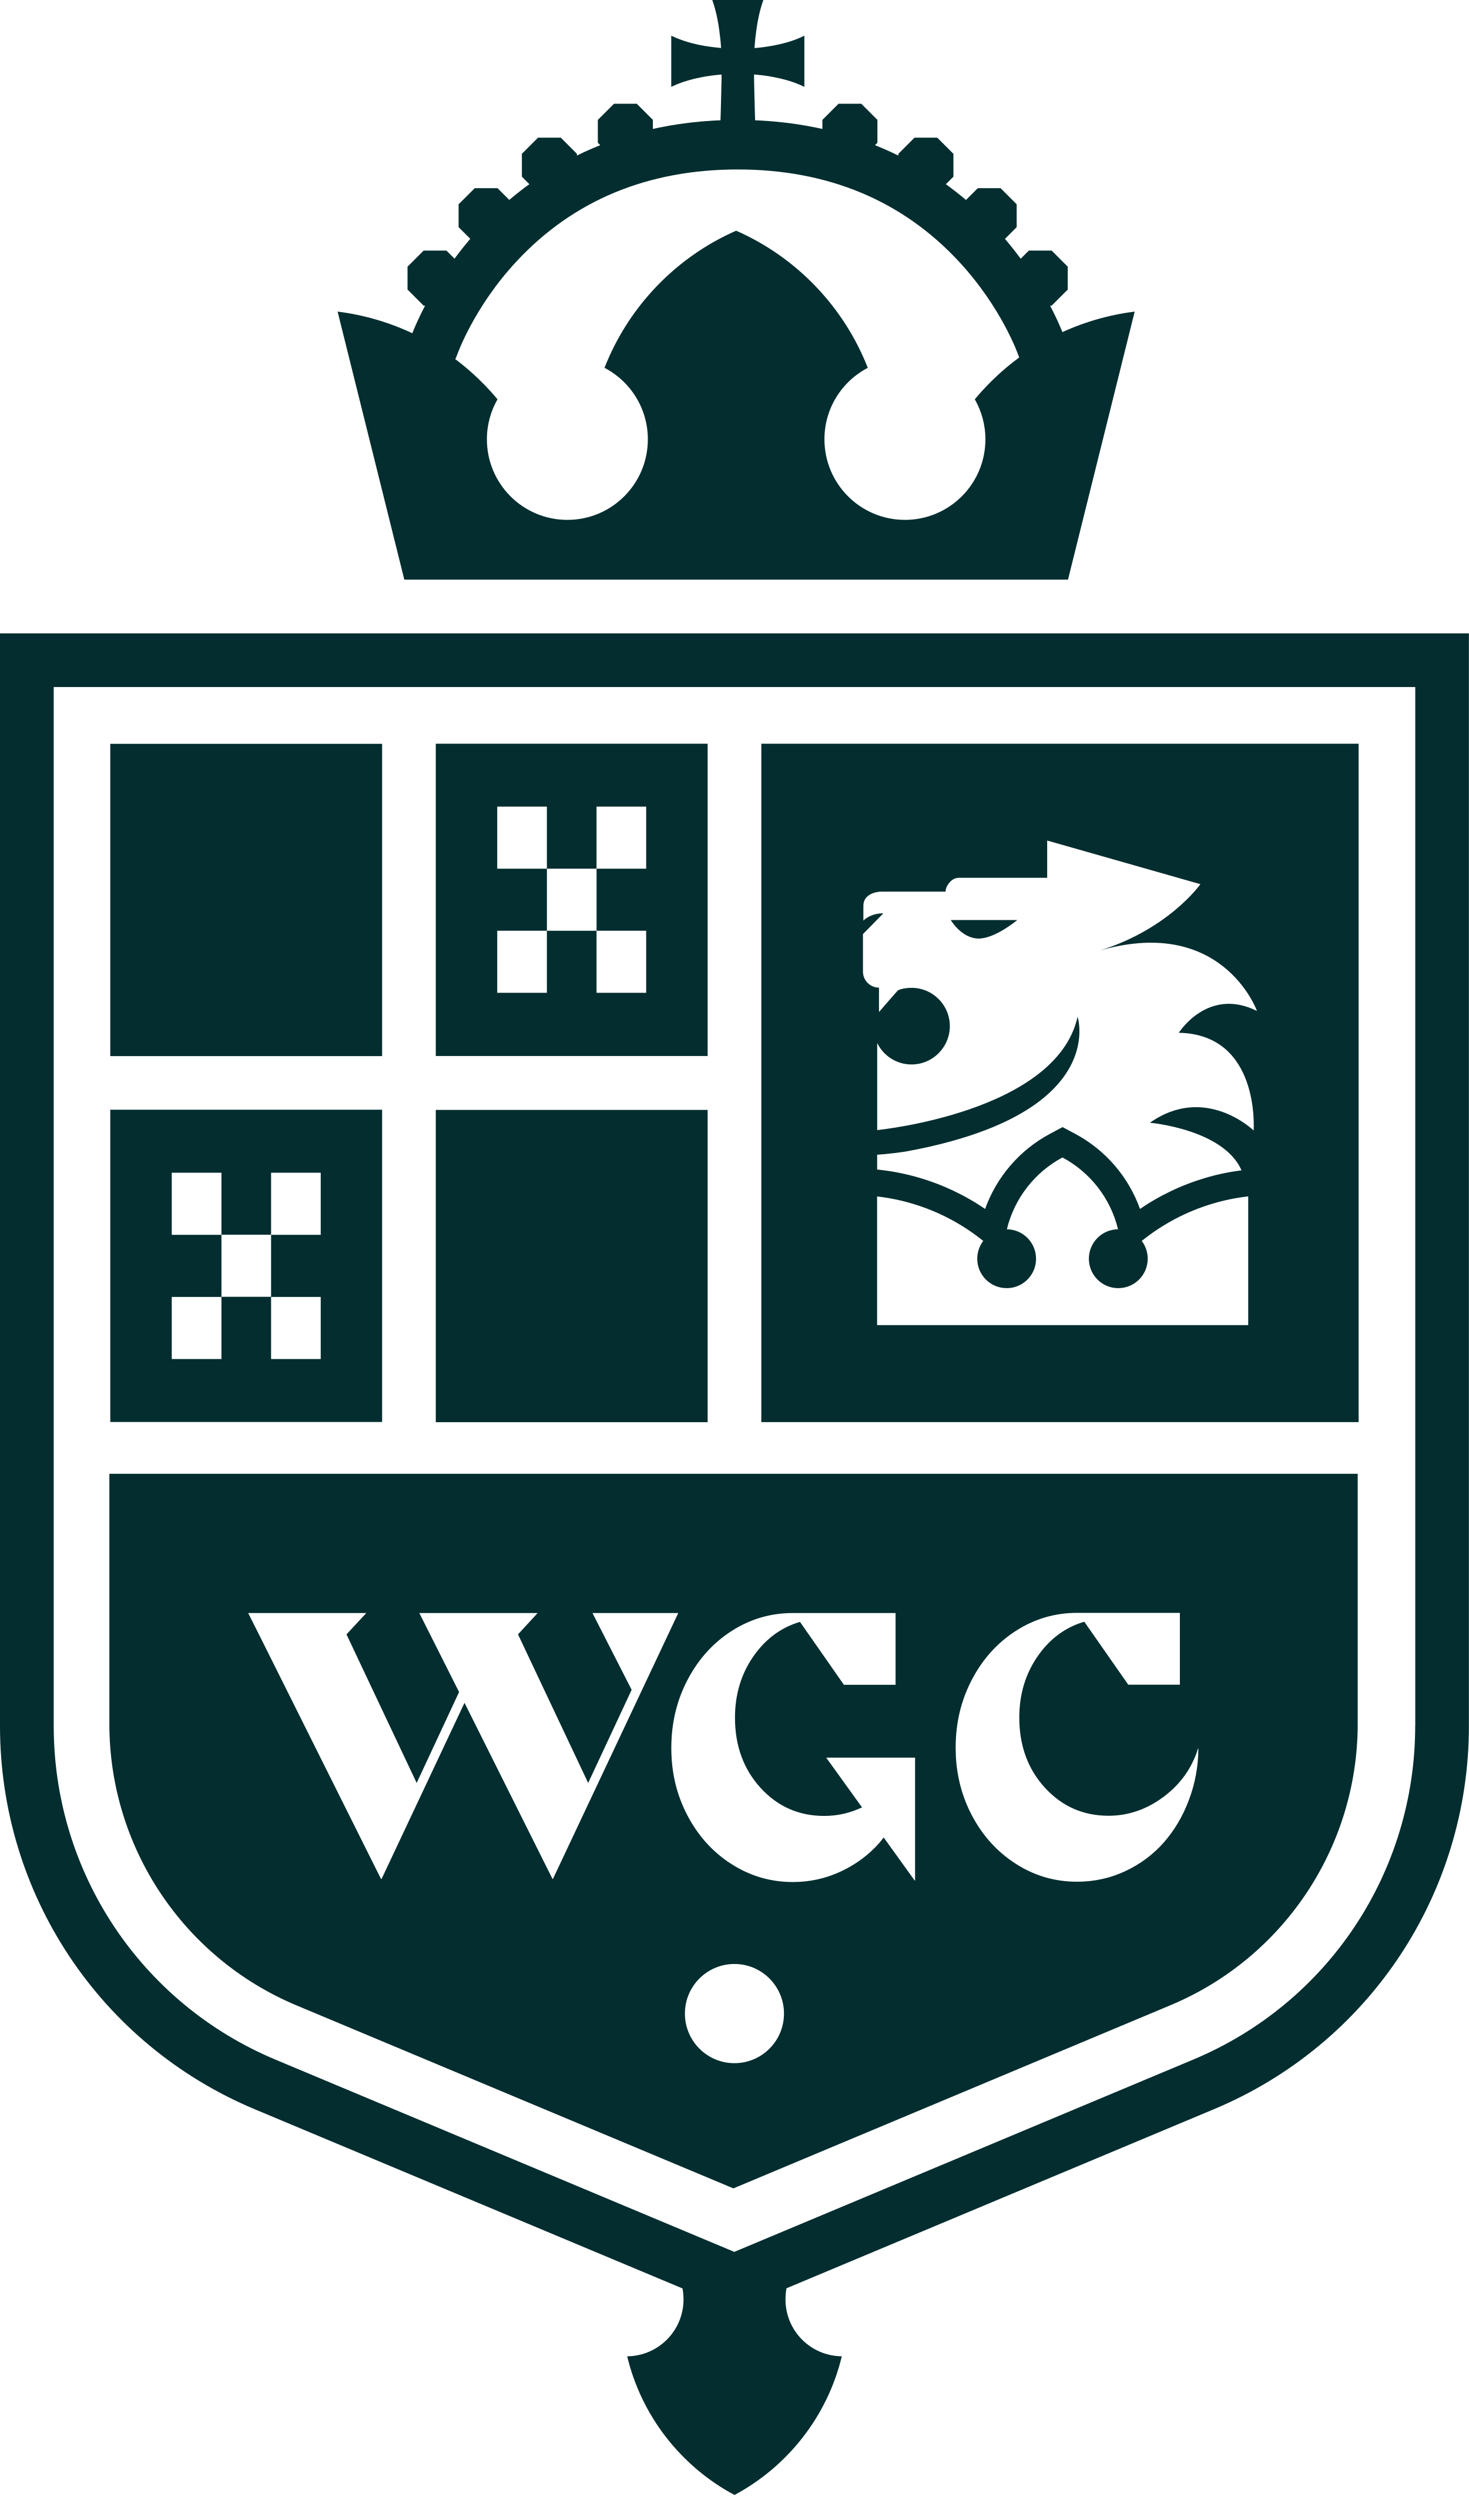 <svg width="67" height="114" viewBox="0 0 67 114" fill="none" xmlns="http://www.w3.org/2000/svg">
<path d="M0 28.883V78.713C0 86.371 4.56 93.232 11.619 96.188L33.491 105.349L55.38 96.18C62.436 93.223 66.996 86.365 66.996 78.704V28.883H0ZM64.546 78.704C64.546 85.372 60.577 91.345 54.434 93.918L33.491 102.692L12.565 93.926C6.42 91.353 2.45 85.38 2.45 78.71V31.331H64.549V78.702L64.546 78.704Z" fill="#032D2F"/>
<path d="M17.428 33.921H5.029V48.162H17.428V33.921Z" fill="#032D2F"/>
<path d="M32.275 50.615H19.876V64.856H32.275V50.615Z" fill="#032D2F"/>
<path d="M61.924 78.61C61.924 84.215 58.563 89.273 53.397 91.438L33.449 99.796L13.518 91.449C8.352 89.284 4.988 84.226 4.988 78.621V67.209H61.924V78.61ZM33.497 89.563C32.249 89.563 31.238 90.576 31.238 91.825C31.238 93.074 32.249 94.087 33.497 94.087C34.745 94.087 35.757 93.074 35.757 91.825C35.756 90.575 34.745 89.563 33.497 89.563ZM36.157 73.559C35.154 73.559 34.231 73.828 33.383 74.368C32.536 74.907 31.864 75.646 31.365 76.593C30.866 77.54 30.618 78.577 30.618 79.711C30.618 80.846 30.863 81.853 31.353 82.789C31.843 83.724 32.513 84.466 33.363 85.008C34.214 85.551 35.145 85.826 36.16 85.826C36.938 85.826 37.671 85.664 38.36 85.34C39.049 85.017 39.635 84.578 40.116 84.03C40.182 83.955 40.24 83.874 40.303 83.793L41.719 85.759H41.736V80.153H37.691V80.165L39.317 82.422C38.772 82.679 38.199 82.812 37.593 82.812C36.44 82.812 35.471 82.387 34.692 81.536C33.914 80.684 33.522 79.616 33.522 78.332C33.522 77.284 33.796 76.357 34.346 75.557C34.897 74.757 35.603 74.226 36.471 73.966H36.489L38.49 76.832H40.846V73.559H36.157ZM49.125 73.551C48.124 73.551 47.199 73.82 46.351 74.36C45.504 74.9 44.832 75.639 44.333 76.585C43.834 77.532 43.586 78.569 43.586 79.704L43.597 80.112C43.651 81.068 43.892 81.957 44.321 82.775C44.811 83.71 45.48 84.45 46.331 84.996C47.181 85.541 48.113 85.812 49.128 85.812C49.903 85.812 50.639 85.651 51.328 85.328C52.017 85.004 52.602 84.566 53.084 84.017C53.565 83.469 53.949 82.822 54.228 82.077C54.508 81.332 54.652 80.552 54.658 79.741H54.64C54.364 80.633 53.839 81.366 53.069 81.941C52.299 82.515 51.46 82.804 50.56 82.804C49.407 82.804 48.441 82.379 47.66 81.528C46.879 80.676 46.489 79.608 46.489 78.324C46.489 77.276 46.764 76.352 47.314 75.549C47.865 74.747 48.571 74.218 49.439 73.959H49.457L51.458 76.826H53.813V73.551H49.125ZM11.328 73.577L11.809 74.532L17.378 85.687H17.403L21.186 77.653L25.2 85.687H25.218L30.927 73.577V73.559H27.031V73.577L28.809 77.061L26.826 81.308L23.626 74.532L24.505 73.577V73.559H19.125L20.938 77.162L19.004 81.308L15.803 74.532L16.691 73.577V73.559H11.328V73.577Z" fill="#032D2F"/>
<path d="M47.519 16.976C47.046 16.976 46.606 16.677 46.448 16.206C46.443 16.186 45.692 14.03 43.729 11.92C41.143 9.138 37.749 7.728 33.644 7.728C29.538 7.728 26.147 9.138 23.558 11.92C21.595 14.03 20.848 16.186 20.839 16.208C20.638 16.799 19.996 17.115 19.406 16.916C18.816 16.717 18.498 16.078 18.697 15.487C18.732 15.383 19.575 12.919 21.832 10.458C23.92 8.182 27.664 5.468 33.641 5.468C39.617 5.468 43.362 8.182 45.45 10.458C47.707 12.919 48.55 15.383 48.585 15.487C48.784 16.08 48.465 16.72 47.873 16.919C47.753 16.96 47.633 16.979 47.514 16.979L47.519 16.976Z" fill="#032D2F"/>
<path d="M38.182 7.185L38.245 7.245H39.284L40.018 6.51V5.467L39.284 4.732H38.245L37.508 5.467V6.51L38.182 7.185Z" fill="#032D2F"/>
<path d="M41.649 8.732L41.709 8.792H42.748L43.485 8.057V7.014L42.748 6.279H41.709L40.975 7.014V8.057L41.649 8.732Z" fill="#032D2F"/>
<path d="M44.534 11.034L44.597 11.094H45.636L46.37 10.359V9.316L45.636 8.581H44.597L43.86 9.316V10.359L44.534 11.034Z" fill="#032D2F"/>
<path d="M46.864 13.88L46.924 13.939H47.965L48.699 13.204V12.162L47.965 11.427H46.924L46.19 12.162V13.204L46.864 13.88Z" fill="#032D2F"/>
<path d="M29.102 7.185L29.043 7.245H28.004L27.267 6.51V5.467L28.004 4.732H29.043L29.777 5.467V6.51L29.102 7.185Z" fill="#032D2F"/>
<path d="M25.638 8.732L25.578 8.792H24.537L23.803 8.057V7.014L24.537 6.279H25.578L26.313 7.014V8.057L25.638 8.732Z" fill="#032D2F"/>
<path d="M22.752 11.034L22.692 11.094H21.653L20.916 10.359V9.316L21.653 8.581H22.692L23.426 9.316V10.359L22.752 11.034Z" fill="#032D2F"/>
<path d="M20.423 13.88L20.36 13.939H19.322L18.587 13.204V12.162L19.322 11.427H20.36L21.097 12.162V13.204L20.423 13.88Z" fill="#032D2F"/>
<path d="M34.506 6.73C34.506 6.73 34.506 6.719 34.506 6.714C34.441 6.117 34.405 4.165 34.392 3.572C34.392 3.512 34.392 3.455 34.392 3.395C34.65 3.417 34.911 3.447 35.169 3.493C35.675 3.586 36.181 3.713 36.687 3.961V1.628C36.181 1.879 35.675 2.006 35.169 2.096C34.916 2.14 34.666 2.173 34.413 2.192C34.422 2.055 34.432 1.922 34.446 1.786C34.511 1.19 34.604 0.596 34.816 0H32.486C32.698 0.596 32.79 1.19 32.855 1.786C32.869 1.919 32.88 2.055 32.888 2.189C32.635 2.167 32.385 2.134 32.132 2.094C31.626 2.001 31.121 1.873 30.615 1.628V3.961C31.121 3.716 31.626 3.588 32.132 3.496C32.39 3.452 32.651 3.419 32.91 3.398C32.91 3.455 32.91 3.515 32.91 3.572C32.896 4.168 32.861 6.12 32.796 6.714C32.796 6.719 32.796 6.725 32.796 6.73H34.514H34.506Z" fill="#032D2F"/>
<path d="M48.71 26.434L51.752 14.21C49.343 14.512 47.01 15.587 45.161 17.441C44.914 17.689 44.68 17.945 44.46 18.209C44.767 18.748 44.944 19.369 44.944 20.033C44.944 22.064 43.301 23.708 41.273 23.708C39.245 23.708 37.602 22.064 37.602 20.033C37.602 18.615 38.404 17.387 39.579 16.774C38.483 13.978 36.313 11.724 33.575 10.521C30.837 11.721 28.665 13.978 27.571 16.774C28.746 17.387 29.548 18.617 29.548 20.033C29.548 22.064 27.906 23.708 25.877 23.708C23.849 23.708 22.207 22.064 22.207 20.033C22.207 19.369 22.383 18.745 22.691 18.209C22.47 17.945 22.236 17.689 21.989 17.441C20.137 15.587 17.807 14.512 15.398 14.21L18.441 26.434H48.707H48.71Z" fill="#032D2F"/>
<path d="M35.825 104.857C35.825 104.413 35.936 103.996 36.132 103.237L33.668 104.331L30.824 103.068C31.047 103.936 31.175 104.383 31.175 104.859C31.175 106.286 30.025 107.443 28.605 107.454C29.263 110.195 31.077 112.485 33.5 113.778C35.922 112.482 37.736 110.193 38.394 107.454C36.972 107.443 35.825 106.286 35.825 104.859V104.857Z" fill="#032D2F"/>
<path d="M61.966 64.852H34.723V33.916H61.966V64.852ZM48.458 52.784C47.204 53.454 46.266 54.641 45.923 56.059C46.657 56.064 47.253 56.664 47.253 57.401C47.253 57.867 47.016 58.281 46.655 58.52C46.467 58.646 46.246 58.724 46.007 58.74C45.975 58.743 45.945 58.743 45.913 58.743C45.173 58.743 44.572 58.145 44.572 57.401C44.572 57.096 44.673 56.816 44.844 56.59C43.898 55.825 42.802 55.243 41.608 54.889C41.092 54.736 40.556 54.624 40.004 54.562V60.429H56.93V54.559C56.373 54.621 55.832 54.733 55.31 54.889C54.116 55.243 53.02 55.828 52.074 56.59C52.245 56.813 52.346 57.096 52.346 57.401C52.346 58.142 51.748 58.743 51.005 58.743C50.973 58.743 50.94 58.74 50.911 58.74C50.671 58.724 50.451 58.646 50.263 58.52C49.902 58.281 49.663 57.87 49.663 57.401C49.663 56.664 50.258 56.064 50.992 56.059C50.652 54.64 49.714 53.454 48.458 52.784ZM47.761 40.03H43.74C43.601 40.03 43.467 40.085 43.367 40.183C43.253 40.294 43.128 40.463 43.127 40.661H40.191C40.185 40.661 39.378 40.664 39.378 41.315V41.982C39.378 41.982 39.68 41.649 40.291 41.649L39.359 42.598V44.307C39.359 44.71 39.685 45.039 40.09 45.039V46.152C40.106 46.134 40.938 45.168 40.96 45.159C41.148 45.078 41.36 45.048 41.575 45.048C42.54 45.048 43.321 45.831 43.321 46.795C43.321 47.759 42.537 48.543 41.575 48.543C40.887 48.543 40.291 48.143 40.008 47.563V51.535C40.008 51.535 48.177 50.732 49.148 46.368C49.161 46.409 50.317 50.057 43.587 51.987C43.549 51.995 43.508 52.009 43.464 52.023C42.815 52.205 42.094 52.371 41.292 52.516C40.558 52.626 40.021 52.658 40.006 52.659V53.332L40.145 53.349C40.757 53.419 41.366 53.542 41.959 53.719C43.022 54.035 44.017 54.508 44.93 55.132C45.452 53.673 46.505 52.445 47.886 51.707L48.462 51.399L49.039 51.707C50.423 52.445 51.473 53.673 51.995 55.132C52.905 54.508 53.903 54.035 54.966 53.719C55.502 53.558 56.06 53.444 56.623 53.37C55.809 51.494 52.446 51.2 52.446 51.2C54.965 49.428 57.151 51.528 57.177 51.554C57.181 51.502 57.47 47.171 53.767 47.098H53.765C53.772 47.087 55.092 44.988 57.33 46.103C57.317 46.068 55.696 41.613 49.909 43.422C53.242 42.472 54.749 40.321 54.749 40.321L47.761 38.331V40.03ZM46.396 41.957C46.396 41.957 45.391 42.8 44.64 42.801C43.85 42.799 43.364 41.957 43.364 41.957H46.396Z" fill="#032D2F"/>
<path d="M17.428 64.847H5.029V50.606H17.428V64.847ZM7.834 61.976H10.1V59.144H7.834V61.976ZM12.364 61.976H14.628V59.144H12.364V61.976ZM7.834 56.312H10.1V59.138H12.364V56.312H14.628V53.48H12.364V56.306H10.1V53.48H7.834V56.312Z" fill="#032D2F"/>
<path d="M32.275 48.157H19.876V33.916H32.275V48.157ZM22.678 45.275H24.943V42.444H22.678V45.275ZM27.207 39.614H24.944V42.445H27.207V45.275H29.471V42.444H27.209V39.615H29.471V36.784H27.207V39.614ZM22.678 39.615H24.943V36.784H22.678V39.615Z" fill="#032D2F"/>
</svg>
